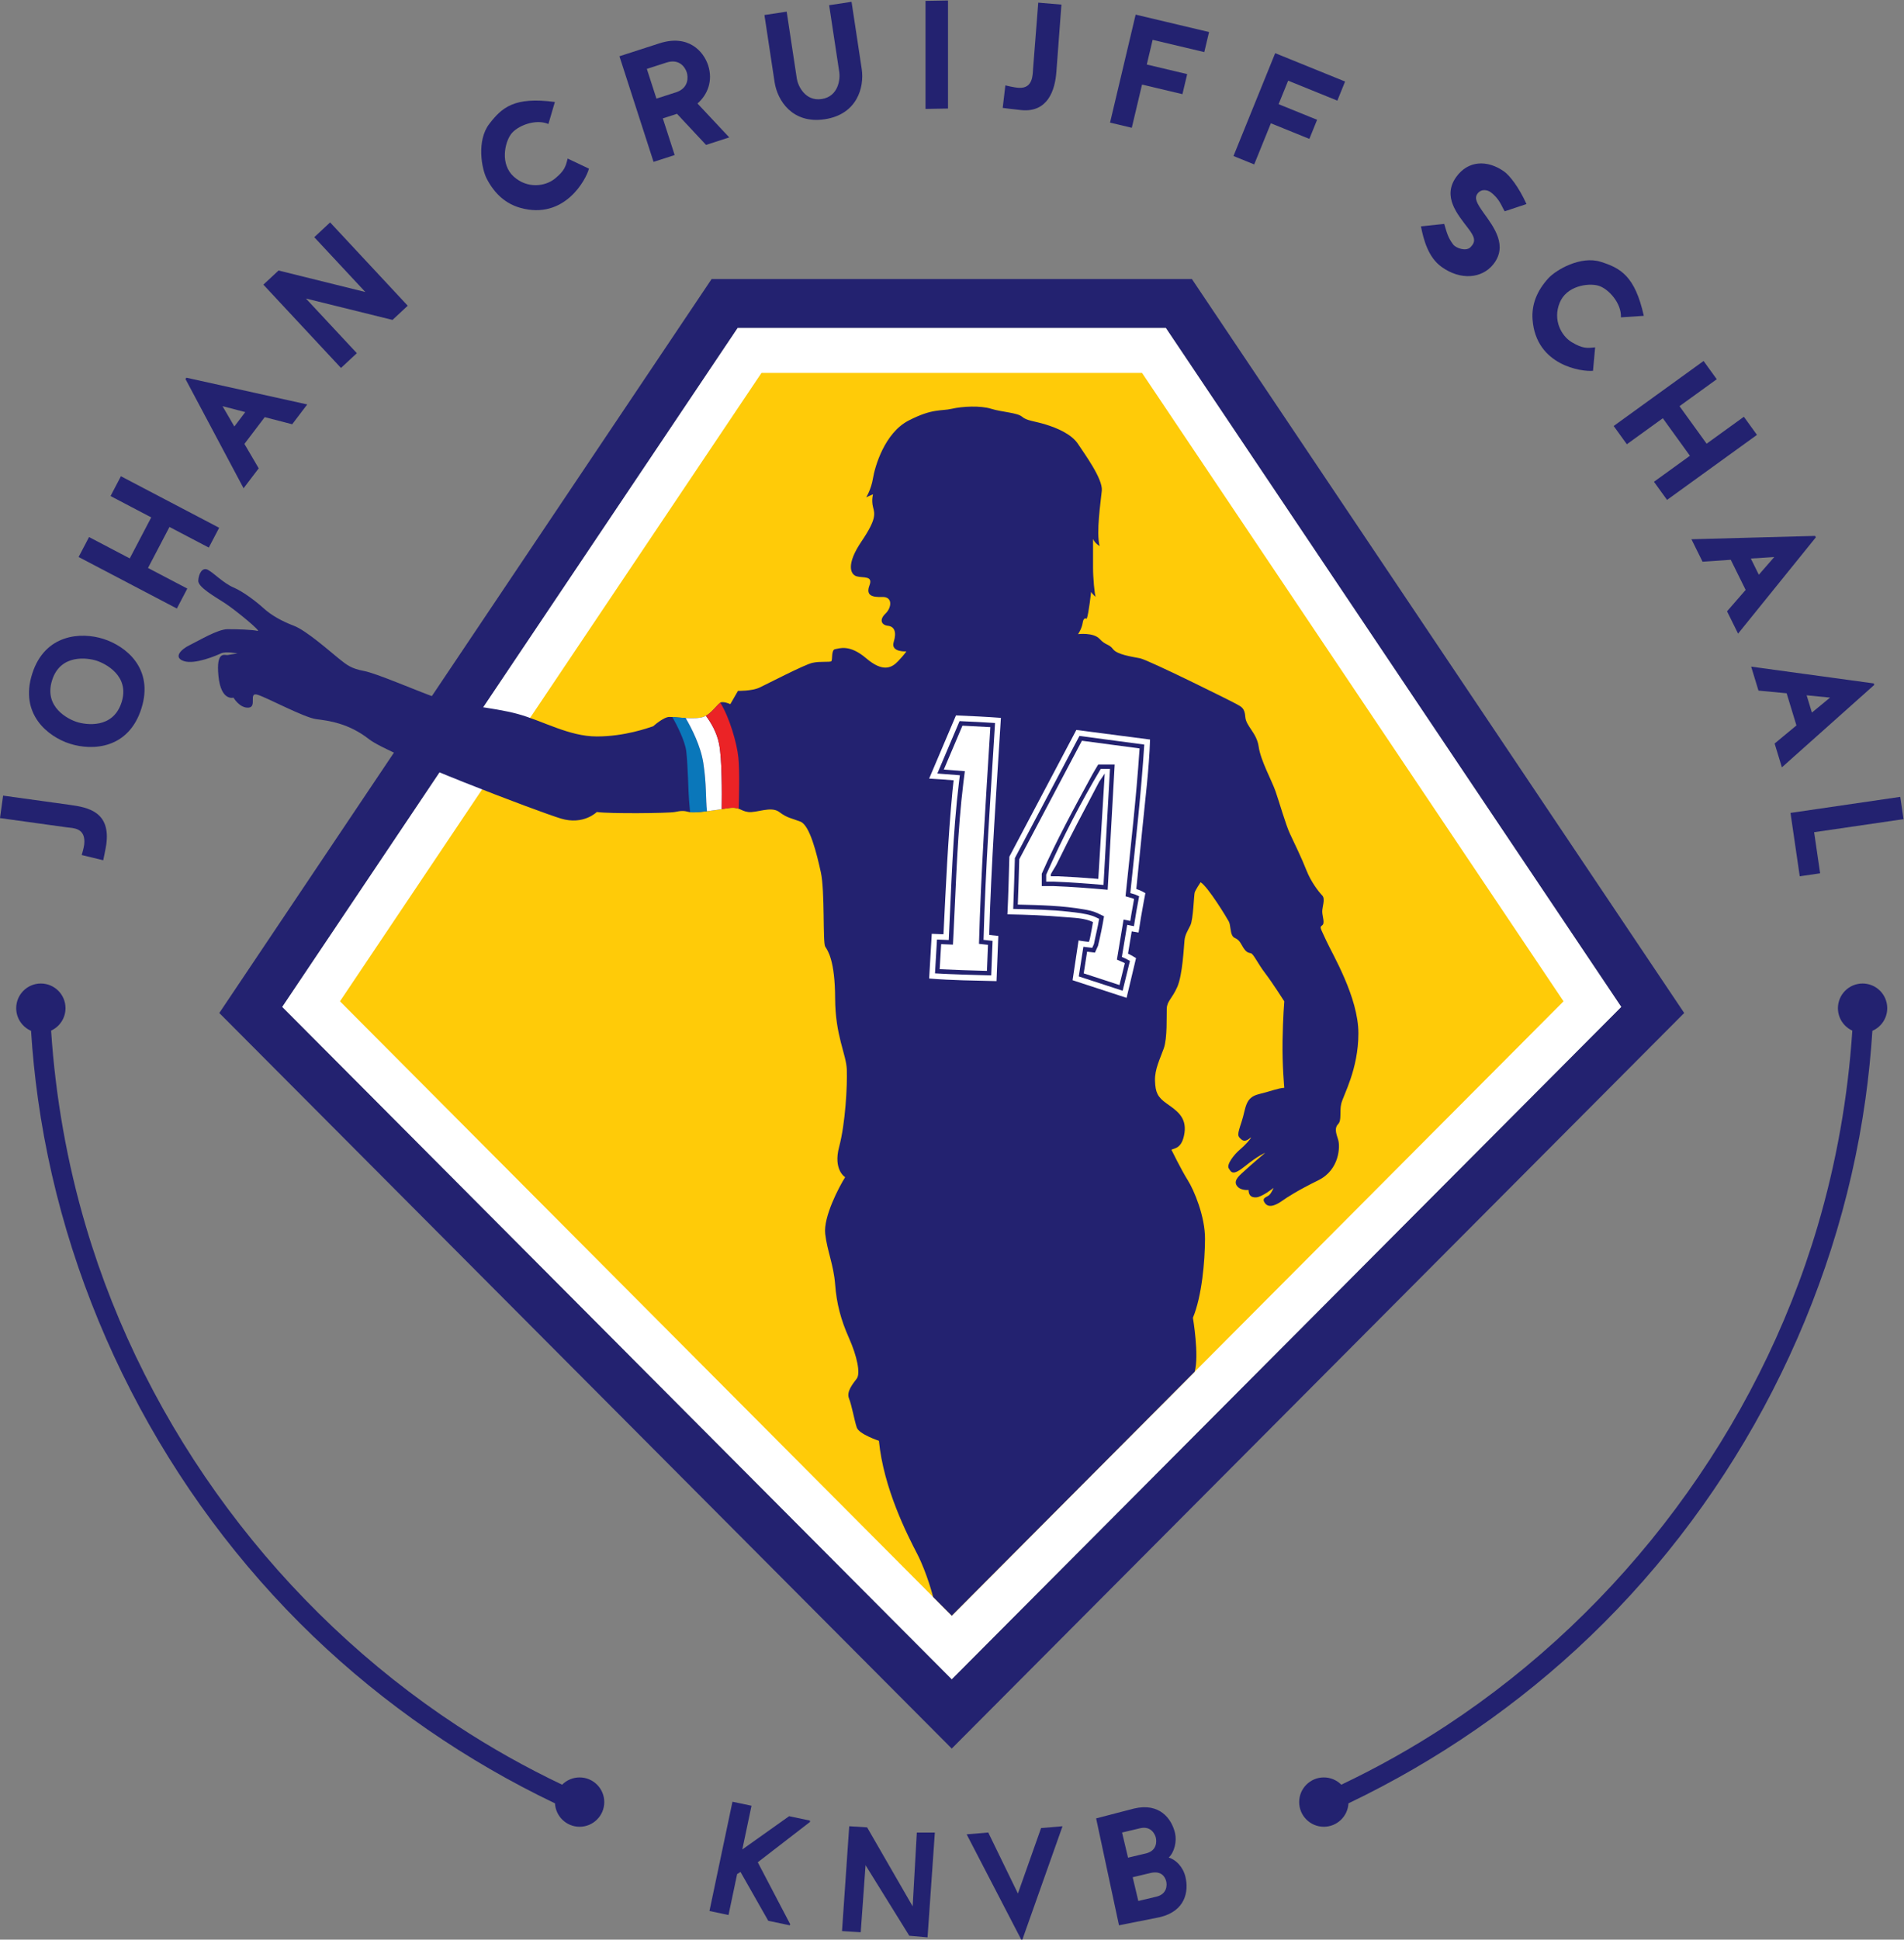 <svg version="1.1" id="svg2" viewBox="2.95 0 1146.11 1167" sodipodi:docname="logo_johan_cruijff_schaal.eps" xmlns:inkscape="http://www.inkscape.org/namespaces/inkscape" xmlns:sodipodi="http://sodipodi.sourceforge.net/DTD/sodipodi-0.dtd" xmlns="http://www.w3.org/2000/svg" xmlns:svg="http://www.w3.org/2000/svg">
  <rect x="2.95" y="0" width="1146.11" height="1167" fill="#808080" stroke="none"/>
  <defs id="defs6"></defs>
  <sodipodi:namedview id="namedview4" pagecolor="#ffffff" bordercolor="#000000" borderopacity="0.25" inkscape:showpageshadow="2" inkscape:pageopacity="0.0" inkscape:pagecheckerboard="0" inkscape:deskcolor="#d1d1d1"></sodipodi:namedview>
  <g id="g8" inkscape:groupmode="layer" inkscape:label="ink_ext_XXXXXX" transform="matrix(1.333,0,0,-1.333,0,1167)">
    <g id="g10" transform="scale(0.1)">
      <path d="M 1012.45,4182.54 3235.51,7495.16 H 5404.49 L 7627.55,4182.54 4320,862.551 C 3217.48,1969.21 2114.97,3075.87 1012.45,4182.54 Z m 6330.8,27.49 -2056.31,3064.14 H 3353.06 L 1296.75,4210.03 4320,1175.41 c 1007.75,1011.54 2015.5,2023.08 3023.25,3034.62" style="fill:#232270;fill-opacity:1;fill-rule:nonzero;stroke:none" id="path12"></path>
      <path d="M 7125.68,4192.63 5192.57,7073.19 H 3447.43 L 1514.32,4192.63 4320,1376.39 c 935.23,938.75 1870.45,1877.49 2805.68,2816.24" style="fill:#ffcb08;fill-opacity:1;fill-rule:evenodd;stroke:none" id="path14"></path>
      <path d="M 1296.75,4210.03 3353.06,7274.17 H 5286.94 L 7343.25,4210.03 4320,1175.41 C 3312.25,2186.95 2304.5,3198.49 1296.75,4210.03 Z m 5785.89,25.21 -1903.45,2836.37 H 3460.81 L 1557.36,4235.24 4320,1462.2 c 920.88,924.35 1841.76,1848.69 2762.64,2773.04" style="fill:#ffffff;fill-opacity:1;fill-rule:nonzero;stroke:none" id="path16"></path>
      <path d="m 4236.04,1546.47 c 0,0 -27.51,108.36 -72.35,195.18 -44.84,86.82 -151.28,294.12 -172.64,510.04 0,0 -89.37,29.42 -99.86,59.69 -10.5,30.27 -22.73,100.82 -35.3,131.66 -12.56,30.83 18.2,66.43 35.3,89.65 17.09,23.22 1.68,99.93 -35.3,182.86 -36.97,82.93 -55.92,155.4 -62.57,242.69 -6.65,87.29 -35.93,150.39 -44.77,227.4 -8.84,77.01 63.11,213.32 90.1,255.77 0,0 -55.19,32.52 -27.06,137.58 28.13,105.07 37.05,275.18 34.56,347.04 -2.48,71.86 -52.23,152.76 -52.83,323.12 -0.61,170.37 -33.22,215.28 -44.77,232.98 -11.55,17.7 -0.95,249.78 -19.59,334.82 -18.63,85.03 -50.03,212.87 -92.28,229.3 -42.25,16.43 -58.58,15.63 -95.68,43.5 -37.11,27.88 -102.37,-4.93 -140.2,0 -37.84,4.94 -37.76,25.73 -93.86,17 -56.11,-8.73 -149.7,-23.58 -173.52,-17 -23.82,6.59 -36.15,5.69 -63.8,0 -27.64,-5.68 -296.94,-8.44 -352.49,0 0,0 -60.01,-60.58 -162.39,-29.51 -102.38,31.08 -773.4,285.28 -865.82,357.81 -92.42,72.54 -182.83,83.72 -238.3,90.72 -55.47,7 -223.82,97.97 -265.9,110.36 -42.07,12.4 -0.38,-55.57 -40.39,-58.38 -40.01,-2.81 -67.85,45.15 -67.85,45.15 0,0 -56.61,-17.75 -67.93,97.92 -11.32,115.67 29.06,92.66 41.38,94.38 12.32,1.71 44.78,7.65 44.78,7.65 0,0 -54.86,9.21 -74.23,0 -19.36,-9.22 -117.582,-51.45 -167.46,-35.21 -49.872,16.24 -14.411,53.04 26.25,72.65 40.652,19.62 125.99,71.59 170.66,71.61 44.67,0.02 112.71,-2.07 134.79,-7.75 22.09,-5.68 -99.13,93.98 -146.07,124.62 -46.931,30.63 -122.728,72.72 -121.228,102.14 1.488,29.43 17.289,62.78 43.578,48.84 26.289,-13.93 70.76,-60.5 115.48,-79.55 44.72,-19.04 102.49,-63.45 136.26,-94.12 33.77,-30.68 80.67,-57.67 136.61,-78.86 55.93,-21.2 161.88,-115.02 201.14,-146.68 39.27,-31.65 58.08,-46.38 115.32,-57.29 57.25,-10.91 229.69,-86.06 325,-120.35 95.32,-34.29 253.8,-42.36 368.33,-73.46 114.52,-31.09 231.94,-101.74 357.99,-101.74 126.06,0 232.37,38.8 254.69,46.04 0,0 46.25,41.83 72.65,42.05 26.4,0.21 115.1,-13.19 153.66,0 38.55,13.18 65.98,63.87 81.58,66.46 15.6,2.6 40.42,-8.65 40.42,-8.65 l 34.52,59.86 c 0,0 62.43,-1.16 96.26,14.46 33.84,15.61 202.72,103.74 239.7,112.05 36.98,8.32 79.77,1.3 85.77,7.67 5.99,6.36 -1.44,51.39 16.94,54.06 18.37,2.67 64.06,23.9 140.3,-41.16 76.23,-65.05 115.98,-42.76 144.3,-12.9 28.32,29.85 37.17,43.94 37.17,43.94 0,0 -71.93,-4.81 -57.34,42 14.6,46.82 2.38,70.56 -26.1,73.64 -28.47,3.07 -40.57,26.58 -11.28,54.59 29.3,28 33.41,77.24 -14.31,75.48 -47.71,-1.76 -74.5,7.73 -57.57,52.48 16.93,44.74 -27.86,32.44 -57.3,40.54 -29.45,8.11 -48.8,54.42 20.97,157.33 69.77,102.92 59.91,125.18 52.25,155.83 -7.65,30.65 0,57.24 0,57.24 l -30.79,-13.47 c 0,0 22.35,34.54 30.79,86.26 8.45,51.72 51.98,203.91 160.58,259.97 108.61,56.05 145.66,41.86 195.01,53.18 49.35,11.33 130.48,14.94 178.06,0 47.58,-14.93 118.3,-17.32 139.43,-35.77 21.13,-18.45 54.44,-19.15 105.72,-34.84 51.28,-15.69 117.63,-43.37 147.1,-88.32 29.47,-44.96 112.41,-157.47 107.29,-210.57 -5.12,-53.11 -26.04,-187.68 -9.91,-250.16 0,0 -21.37,12.18 -29.64,32.01 0,0 0.23,-87.55 0,-129.24 -0.23,-41.69 6.91,-125.79 12.2,-132.47 0,0 -15.28,12.43 -21.04,22.88 0,0 -10.57,-98.31 -19.74,-121.48 0,0 -14.05,10.24 -18.12,-17.37 -4.08,-27.6 -21.04,-51.8 -21.04,-51.8 0,0 69.29,8.87 97.38,-21.59 28.1,-30.45 41.92,-21.46 60.69,-46.23 18.76,-24.77 84.42,-33.77 121.88,-41.16 37.47,-7.38 416.38,-195.28 436.18,-206.94 19.79,-11.67 36.31,-15.85 39.19,-57.81 2.89,-41.97 51.58,-71.42 60.34,-134.06 8.76,-62.63 58.8,-152.19 75.94,-201.06 17.13,-48.88 46.46,-152.06 65.09,-191.64 18.63,-39.58 54.41,-113.25 74.78,-165.69 20.37,-52.45 56.01,-97.53 71.23,-113.34 15.23,-15.82 -0.88,-52.24 0,-74.26 0.89,-22.01 12.85,-50.56 0,-60.3 -12.84,-9.73 -9.51,-8.55 17.94,-68.99 27.44,-60.44 145.36,-255.63 145.36,-418.61 0,-162.98 -68.52,-279.89 -77.36,-317.18 -8.84,-37.3 2.93,-74.96 -14.2,-92.49 -17.12,-17.52 -9.82,-40.16 0,-70.2 9.82,-30.04 6.52,-136.22 -89.03,-183.18 -95.55,-46.96 -141.52,-77.38 -161.97,-91.83 -20.46,-14.45 -58.65,-38.41 -78.53,-12.63 -19.89,25.78 8.89,27.57 19.48,38.53 10.59,10.95 18.54,31.36 18.54,31.36 0,0 -51.67,-41.45 -79.11,-42.92 -27.43,-1.47 -33.65,16.02 -33.93,33.59 0,0 -37.96,-4.73 -53.76,20.46 -15.81,25.2 17.82,48.75 39.19,69 21.37,20.25 89.59,77.99 89.59,77.99 0,0 -31.59,-12.22 -89.59,-59.17 -58,-46.95 -63.27,-28.09 -74.72,-10.94 -11.45,17.15 24.66,63.19 49.55,84.07 24.88,20.89 49.18,48.77 50.56,54.73 1.39,5.97 -21.68,-25.65 -41.92,-9.06 -20.23,16.6 -20.05,20.79 0,81.59 20.06,60.79 13.85,107.81 76.87,123.53 63.02,15.72 84.79,26.48 115.65,28.91 0,0 -9.66,102.88 -7.87,210.99 1.78,108.11 7.87,179.15 7.87,179.15 0,0 -53.17,83.66 -86.4,127.1 -33.24,43.43 -52.45,86.77 -64.2,89.91 -11.75,3.15 -22.36,1.55 -41.92,37.98 -19.55,36.43 -32.06,24.13 -42.12,41.73 -10.06,17.59 -7.17,47.19 -16.07,63.94 -8.9,16.76 -93.41,156.07 -127.22,176.91 0,0 -23.29,-34.71 -26.73,-46.36 -3.44,-11.65 -6.35,-121.64 -19.32,-147.91 -12.98,-26.26 -24.03,-41.98 -26.75,-68.99 -2.73,-27.01 -8.52,-154.86 -32.33,-208.95 -23.82,-54.09 -46.52,-63.79 -47.71,-98.17 -1.19,-34.38 3.1,-132.62 -13.35,-179.3 -16.45,-46.68 -41.7,-94.79 -39.67,-146.85 2.03,-52.06 10.91,-72.57 53.02,-102.52 42.1,-29.96 90.67,-60 80.04,-132.41 -10.63,-72.42 -46.22,-68.08 -58.95,-75.95 0,0 45.39,-92.56 73.83,-137.51 28.45,-44.95 78.26,-163.46 77.86,-264.54 -0.41,-101.09 -14.05,-258.51 -54.65,-356.35 0,0 29,-169.94 7.98,-243.61 L 4320,1462.2 l -83.96,84.27" style="fill:#232270;fill-opacity:1;fill-rule:evenodd;stroke:none" id="path18"></path>
      <path d="m 3214.55,5093.3 c -32.03,-3.99 -61.22,-6.46 -76.21,-4.49 -1.49,18.56 -3.32,40.53 -4.76,55.29 -2.93,30.1 -4.81,153.45 -12.44,219.31 -5.44,46.91 -42.03,117.86 -62.64,154.8 15.39,-1.02 37.28,-3.17 59.88,-4.37 27.01,-46.15 67.77,-125.66 79.75,-202.72 14.95,-96.24 10.12,-162.91 16.42,-217.82" style="fill:#0a77ba;fill-opacity:1;fill-rule:evenodd;stroke:none" id="path20"></path>
      <path d="m 3209.7,5523.97 c 21.03,-27.79 49.1,-73.04 59.71,-127.25 13.31,-68.09 12.9,-220.89 11.84,-293.95 -21.09,-3.24 -44.57,-6.72 -66.7,-9.47 -6.3,54.91 -1.47,121.58 -16.42,217.82 -11.98,77.06 -52.74,156.57 -79.75,202.72 29.8,-1.59 60.82,-1.53 79.75,4.95 3.97,1.36 7.83,3.11 11.57,5.18" style="fill:#ffffff;fill-opacity:1;fill-rule:evenodd;stroke:none" id="path22"></path>
      <path d="m 3209.7,5523.97 c 28.96,15.98 50.78,50.27 65.09,59.22 42.4,-68.43 75.21,-183.77 81.66,-248.3 5.82,-58.21 3.18,-172.34 1.31,-230.38 -11.18,4.04 -25.09,6.25 -50.82,2.24 -7.92,-1.23 -16.58,-2.58 -25.69,-3.98 1.06,73.06 1.47,225.86 -11.84,293.95 -10.61,54.21 -38.68,99.46 -59.71,127.25" style="fill:#eb2326;fill-opacity:1;fill-rule:evenodd;stroke:none" id="path24"></path>
      <path d="m 4345.07,5525.38 c 64.6,-2.85 129.24,-5.62 193.78,-10.58 l 3.12,-0.25 c -20.03,-324.92 -43.48,-650.22 -52.72,-974.53 l -0.13,-5.13 41.15,-4.47 -8.13,-203.99 c -100.53,2.68 -201.33,3.26 -301.42,11.52 l -2.79,0.26 11.84,201.83 52.89,-2.14 c 10.67,214.71 20.11,429.91 40.41,644.79 1.58,16.73 3.29,33.44 5.43,50.11 -34.38,2.78 -68.76,5.44 -103.2,7.28 l -7.37,0.36 121.1,285.2 c 2.02,-0.09 4.03,-0.17 6.04,-0.26 z m 15.34,-25.71 c 51.72,-2.37 103.43,-4.81 155.09,-8.26 -20.01,-326.16 -43.05,-651.47 -51.99,-978.88 l 40.85,-4.44 -6.22,-156 c -84.7,2.35 -169.23,4.49 -253.81,9.29 l 8.96,152.69 53.1,-2.15 c 11.93,238.2 17.72,479.5 46.48,714.34 l 3.76,29.34 c -33.93,2.75 -67.85,5.47 -101.81,7.75 l 100.44,236.55 c 1.72,-0.07 3.43,-0.15 5.15,-0.23 z m -76.23,-218.33 c 7.42,-0.54 14.84,-1.1 22.26,-1.66 11.75,-0.92 22.44,-1.76 22.44,-1.76 l 50.25,-4.07 -6.42,-50.08 c -26.92,-219.87 -32.79,-446.47 -44.01,-666.5 l -0.78,-15.45 -2.54,-50.69 -53.28,2.16 -6.63,-113.05 c 66.97,-3.53 134.29,-5.42 201.55,-7.28 l 11.92,-0.33 4.69,117.59 -40.61,4.42 c 8.68,318.01 30.3,638.09 50.13,959.03 l 1.17,19.07 c -35.22,2.17 -70.47,3.95 -105.73,5.61 l -9.69,0.45 -10.66,0.49 c -28.02,-65.98 -56.04,-131.96 -84.06,-197.95" style="fill:#ffffff;fill-opacity:1;fill-rule:evenodd;stroke:none" id="path26"></path>
      <path d="m 5215.47,5416.78 c -4.36,-135.09 -21.8,-269.55 -35.01,-404.55 -8,-81.83 -16.23,-163.64 -24.57,-245.43 l -1.88,-18.37 c 0,0 -2.74,-5.79 2.46,-7.41 13.32,-4.26 26.08,-10.23 37.86,-17.73 0,0 -12.3,-62.51 -20.47,-112.22 -3.58,-21.74 -6.98,-43.5 -10.15,-65.3 l -31.07,5.1 -16.66,-100.3 c 7.44,-3.26 21.97,-11.62 36.21,-20.26 l -42.7,-179.44 -243.82,79.59 26.95,179.48 c 20.36,-3.78 46.47,-6.4 46.47,-6.4 4.72,10.49 6.26,22.5 8.62,34.19 3.71,18.36 6.96,36.81 10.02,55.28 -39.26,18.77 -86.45,18.79 -132.93,22.84 -82.98,7.24 -166.38,10.36 -249.83,11.92 l -3.67,0.06 c 0.16,2.67 0.3,5.34 0.44,8.01 3.97,81.34 5.82,162.17 8.18,243.19 l 0.26,9.15 302.43,571.86 c 110.95,-14.42 221.9,-28.84 332.86,-43.26 z m -26.14,-22.79 c -13.69,-217.31 -38.47,-434.45 -60.83,-649.25 l -2.16,-20.93 20.94,-6.12 18.89,-8.37 c -8.91,-44.84 -16.47,-89.84 -23.46,-134.98 l -30.5,6.16 -24.08,-145.02 18.23,-7.99 c 7.71,-3.99 18.3,-9.89 18.3,-9.89 l -33.02,-134.61 -198.11,64.67 20.87,133.72 c 13.31,-1.69 26.64,-3.23 39.97,-4.75 l 7.76,17.19 c 7.6,39.29 16.94,73.77 23.05,111.84 l 0.29,1.8 -17.86,8.54 c -8.02,3.62 -9.76,4.06 -14.61,5.59 -33.26,10.56 -68.62,14 -103.61,18.01 -80.26,9.19 -161.14,10.6 -241.82,12.46 l -10.06,0.24 c 3.09,76.51 5.31,152.91 7.49,229.34 l 291.6,551.37 c 97.57,-13 195.15,-26.01 292.73,-39.02 z m -564.47,-517.58 c -1.95,-68.16 -3.91,-136.38 -6.56,-204.59 101.12,-2.34 202.46,-4.53 302.03,-22.31 19.02,-3.39 38.07,-7.42 55.71,-15.37 l 31.6,-15.11 c -7.37,-44.91 -16.5,-89.05 -27.18,-133.2 l -13.86,-30.73 c -14.38,1.64 -35.42,4.07 -35.42,4.07 l -15.26,-97.77 161.43,-52.7 24.22,98.74 c -1.96,1.03 -3.83,2 -3.83,2 l -31.89,13.97 30.03,180.8 30.3,-6.13 c 1.6,10.07 3.24,20.15 4.91,30.22 3.82,22.7 7.83,45.37 12.14,67.97 l -2.84,2.6 -35.66,10.41 c 22.91,221.63 48.56,442.81 63.31,665.17 l 0.14,2.18 -260.42,34.72 c -94.3,-178.31 -188.6,-356.63 -282.9,-534.94 z m 399.23,-137.72 c -80.94,7.13 -161.79,13.58 -242.8,16.57 h -54.87 v 55.69 c 66.74,151.41 147.94,300.13 228.15,447.45 7.66,13.87 18.36,31.53 18.36,31.53 l 8.47,14.22 h 74.25 c -10.52,-188.49 -21.04,-376.98 -31.56,-565.46 z m 10.41,545.46 -29.23,-523.73 -6.99,0.62 c -72.14,6.28 -144.36,11.55 -216.62,14.22 h -35.24 v 31.48 l 1.2,2.74 c 72.15,162.85 154.08,321.76 245.14,474.67 z m -23.85,-21.08 c -1.46,-2.64 -5.76,-8.87 -10.42,-15.56 l -4.18,-6 c -4.84,-6.94 -9.29,-13.38 -10.58,-15.84 -70.21,-134.11 -126.04,-237.05 -192.9,-373.92 -3.81,-7.79 -21.82,-35.31 -25.31,-43.24 v -8.84 c 5.33,-0.18 24.86,0.22 30.18,0 58.15,-2.47 116.21,-6.21 174.19,-11.18 l 10.17,-0.89 29,475.75 -0.15,-0.28" style="fill:#ffffff;fill-opacity:1;fill-rule:evenodd;stroke:none" id="path28"></path>
      <path d="m 3311.92,111.309 38.89,184.679 15.2,9.782 125.36,-220.559 96.95,-20.41 2.25,4.668 -146.58,279.91 236.09,182.141 -0.63,6.019 -93.92,19.781 -211.3,-150.101 41.54,197.269 -86.04,18.121 -103.85,-493.179 86.04,-18.121" style="fill:#232270;fill-opacity:1;fill-rule:nonzero;stroke:none" id="path30"></path>
      <path d="m 3856.95,511.98 80.87,-5.101 205.65,-356.469 18.75,333.039 h 81.42 l -32.96,-473.058 -82.46,7.289 -197.53,318.531 -21.78,-302.82 -84.49,5.328 32.53,473.261" style="fill:#232270;fill-opacity:1;fill-rule:nonzero;stroke:none" id="path32"></path>
      <path d="M 4633.96,0 4638.9,0.422 4820.21,511.98 4723.35,503.75 4618.75,208.262 4484.82,483.691 4387.34,475.41 4633.96,0" style="fill:#232270;fill-opacity:1;fill-rule:nonzero;stroke:none" id="path34"></path>
      <path d="m 5328.28,481.219 c -15.49,65.14 -69.74,138.101 -185.4,110.609 L 4971.93,547.441 5075.19,64.801 5259.42,101.48 c 115.66,27.5 131.46,116.36 115.97,181.5 -10.98,46.231 -43.3,77.77 -75.61,87.86 26.12,23.969 37.15,73.949 28.5,110.379 z m -129.12,-91.367 -83.14,-19.762 -26.97,113.48 81.33,19.321 c 50.6,12.031 67.99,-28.981 71.15,-42.289 3.83,-16.114 6.09,-57.762 -42.37,-70.75 z m 44.64,-195.872 -81.33,-19.332 -25.47,107.18 83.13,19.75 c 49.13,10.203 64.19,-21 68.52,-39.219 3.16,-13.308 5.75,-56.347 -44.85,-68.379" style="fill:#232270;fill-opacity:1;fill-rule:nonzero;stroke:none" id="path36"></path>
      <path d="m 391.109,4895.51 97.172,-23.61 c 0,0 11.309,53.4 13.731,70.84 20.418,147.45 -81.66,167.7 -163.184,178.99 L 36.129,5163.65 22.09,5062.27 324.789,5020.35 c 26.941,-3.73 86.07,-0.76 77.59,-77.61 -1.609,-14.61 -11.27,-47.23 -11.27,-47.23" style="fill:#232270;fill-opacity:1;fill-rule:nonzero;stroke:none" id="path38"></path>
      <path d="m 167.391,5713.15 c -57.743,-182.15 71.418,-283.9 171.031,-315.47 102.328,-32.43 264.469,-23.02 322.207,159.13 57.301,180.79 -69.809,281.89 -172.141,314.33 -99.609,31.57 -263.797,22.8 -321.097,-157.99 z m 403.871,-128.01 c -38.711,-122.11 -162.821,-101.54 -201.703,-89.22 -38.887,12.33 -150.821,66.57 -112.118,188.69 38.059,120.07 161.02,100.61 199.911,88.29 38.878,-12.33 151.968,-67.69 113.91,-187.76" style="fill:#232270;fill-opacity:1;fill-rule:nonzero;stroke:none" id="path40"></path>
      <path d="m 690.441,6191.16 97.02,185.09 177.48,-93.04 46.849,89.37 -443.688,232.59 -46.852,-89.37 183.809,-96.36 -97.02,-185.08 -183.82,96.35 -47.18,-90 443.699,-232.59 47.184,90.01 -177.481,93.03" style="fill:#232270;fill-opacity:1;fill-rule:nonzero;stroke:none" id="path42"></path>
      <path d="m 1122.02,6550.88 68.4,90.04 -64.58,110.19 91.78,120.8 123.9,-32.11 67.97,89.46 -545.592,120.62 -4.328,-5.7 z m -95.03,370.6 102.74,-26.83 -49.35,-64.97 -53.39,91.8" style="fill:#232270;fill-opacity:1;fill-rule:nonzero;stroke:none" id="path44"></path>
      <path d="m 1211.46,7469.92 68.51,63.86 391.93,-97.1 -230.64,247.44 71.58,66.71 350.48,-376.02 -68.76,-64.09 -390.97,96.57 229.93,-246.67 -71.58,-66.72 -350.48,376.02" style="fill:#232270;fill-opacity:1;fill-rule:nonzero;stroke:none" id="path46"></path>
      <path d="m 2371.11,7816.78 c -63.8,18.08 -114.71,61.25 -151.14,131.58 -23.58,45.51 -45.82,172.13 11.33,246.64 57.15,74.5 113.13,124.14 296.52,99.38 L 2498.59,8195 c -58.54,25.03 -142.21,-8.31 -169.81,-47.13 -27.59,-38.82 -48.49,-134.29 13.02,-190.1 61.51,-55.8 142.32,-44.97 186.02,-9.41 43.7,35.55 48.78,54.61 57.66,90.69 l 96.16,-45.56 c -12.25,-48.06 -110.18,-233.47 -310.53,-176.71" style="fill:#232270;fill-opacity:1;fill-rule:nonzero;stroke:none" id="path48"></path>
      <path d="m 3015.26,8220.33 64.02,20.69 131.1,-140.39 104.87,33.88 -143.43,152.96 c 46.31,40.54 70.43,103.23 48.2,172.01 -20.47,63.33 -89.45,141.82 -220.2,99.57 l -180.46,-58.31 154.04,-476.7 95.34,30.81 z m 62.43,118.7 -91.25,-29.49 -43.36,134.16 88.53,28.6 c 57.89,18.71 84.23,-20.91 91.71,-44.07 6.82,-21.11 9.09,-70.01 -45.63,-89.2" style="fill:#232270;fill-opacity:1;fill-rule:nonzero;stroke:none" id="path50"></path>
      <path d="m 3732.77,8307.74 c -76.42,-11.58 -107.92,62.54 -112.31,91.56 l -45.89,302.84 -100.47,-15.22 45.88,-302.85 c 12.65,-83.49 80.86,-189.69 226.62,-167.61 145.76,22.09 179.45,143.73 166.8,227.22 l -45.89,302.85 -101.18,-15.33 45.88,-302.85 c 4.4,-29.01 -3.02,-109.03 -79.44,-120.61" style="fill:#232270;fill-opacity:1;fill-rule:nonzero;stroke:none" id="path52"></path>
      <path d="m 4303.13,8752.5 -101.61,-1.77 v -487.71 l 101.61,1.78 v 487.7" style="fill:#232270;fill-opacity:1;fill-rule:nonzero;stroke:none" id="path54"></path>
      <path d="m 4562.07,8369.35 -11.99,-101.63 c 0,0 52.84,-7.15 85.18,-10.11 118.13,-10.81 150.96,89.54 157.12,171.61 l 22.88,304.73 -104.7,8.84 -23.29,-298 c -2.04,-27.11 0.21,-89.44 -63.33,-86.49 -22.84,1.06 -61.87,11.05 -61.87,11.05" style="fill:#232270;fill-opacity:1;fill-rule:nonzero;stroke:none" id="path56"></path>
      <path d="m 5361.68,8329.68 21.46,90.52 -182.44,43.26 26.42,111.42 233.28,-55.32 21.46,90.53 -331.46,78.6 -115.58,-487.45 98.18,-23.28 46.24,194.98 182.44,-43.26" style="fill:#232270;fill-opacity:1;fill-rule:nonzero;stroke:none" id="path58"></path>
      <path d="m 5934.83,8127.77 34.96,86.22 -173.76,70.46 43.04,106.12 222.17,-90.11 34.96,86.22 -315.68,128.02 -188.27,-464.23 93.51,-37.93 75.31,185.7 173.76,-70.47" style="fill:#232270;fill-opacity:1;fill-rule:nonzero;stroke:none" id="path60"></path>
      <path d="m 6694.39,7881.01 c 18.12,23.76 46.44,15.39 58.33,6.8 40.61,-29.34 50.24,-64.53 64.25,-86.81 l 98.35,32.71 c -35.47,78.62 -77.29,129.94 -100.61,146.54 -76.97,54.78 -163.9,49.89 -217.01,-24.74 -63.08,-88.63 5.6,-167.38 53.71,-230.61 30.94,-40.46 36.68,-60.06 11.27,-85.89 -21.1,-21 -66.81,-3.52 -78.58,12.29 -23.02,30.93 -27.18,48.88 -40.31,92.75 l -105.12,-10.99 c 12.01,-60.48 32.77,-140.08 93.99,-183.65 85.13,-60.59 180.7,-52.19 232.09,11.37 67.5,83.73 4.71,167.07 -43.49,233.87 -30.27,42.63 -42.77,65.51 -26.87,86.36" style="fill:#232270;fill-opacity:1;fill-rule:nonzero;stroke:none" id="path62"></path>
      <path d="m 6942.78,7311.64 c -5.03,66.13 17.94,128.8 71.4,187.24 34.59,37.82 145.78,102.36 235.42,74.4 89.64,-27.97 155.53,-63.4 195.52,-244.09 l -103.37,-6.82 c 3.32,63.58 -56.82,130.64 -102.78,143.15 -45.95,12.52 -142.77,-0.78 -173.95,-77.75 -31.18,-76.98 6.85,-149.11 55.29,-177.87 48.45,-28.76 68.08,-26.96 105.01,-22.85 l -9.61,-105.97 c -49.34,-5.07 -257.14,22.93 -272.93,230.56" style="fill:#232270;fill-opacity:1;fill-rule:nonzero;stroke:none" id="path64"></path>
      <path d="m 7530.96,6866.92 122.41,-169.36 -162.4,-117.39 59.11,-81.78 406.01,293.47 -59.11,81.78 -168.21,-121.58 -122.41,169.36 168.2,121.58 -59.53,82.36 -406.01,-293.46 59.53,-82.36 162.41,117.38" style="fill:#232270;fill-opacity:1;fill-rule:nonzero;stroke:none" id="path66"></path>
      <path d="m 7660.26,6320.79 50.11,-101.37 127.42,8.7 67.23,-136.01 -83.98,-96.59 49.79,-100.73 351.17,434.63 -3.17,6.42 z m 374.1,-80.13 -69.81,-80.01 -36.16,73.14 105.97,6.87" style="fill:#232270;fill-opacity:1;fill-rule:nonzero;stroke:none" id="path68"></path>
      <path d="m 7929.94,5745.8 33.01,-108.15 127.15,-12.07 44.28,-145.12 -98.52,-81.69 32.79,-107.47 417,371.94 -2.09,6.84 z m 356.16,-139.72 -81.87,-67.63 -23.81,78.03 105.68,-10.4" style="fill:#232270;fill-opacity:1;fill-rule:nonzero;stroke:none" id="path70"></path>
      <path d="m 8617.91,5057.46 -14.69,100.56 -495.7,-72.39 41.78,-286.1 92.06,13.45 -27.1,185.53 403.65,58.95" style="fill:#232270;fill-opacity:1;fill-rule:nonzero;stroke:none" id="path72"></path>
      <path d="m 162.328,4102.1 c -39.437,17.14 -67.058,56.46 -67.058,102.17 0,61.45 49.891,111.34 111.34,111.34 61.45,0 111.34,-49.89 111.34,-111.34 0,-44.93 -26.679,-83.69 -65.051,-101.27 19.731,-299.41 72.122,-596.67 157.332,-884.5 271.149,-915.82 878.11,-1728.65 1677.04,-2253 151.55,-99.469 309.82,-188.25 473.3,-266.02 20.17,20.27 48.09,32.829 78.92,32.829 61.45,0 111.34,-49.879 111.34,-111.329 0,-61.449 -49.89,-111.339 -111.34,-111.339 -59.53,0 -108.21,46.828 -111.19,105.629 -400.33,191.41 -770.79,446.28 -1091.59,753.97 C 768.82,2009.84 322.09,2877.38 193.672,3793.94 179.34,3896.2 168.91,3999.02 162.328,4102.1" style="fill:#232270;fill-opacity:1;fill-rule:evenodd;stroke:none" id="path74"></path>
      <path d="m 8477.34,4102.1 c 39.44,17.14 67.06,56.46 67.06,102.17 0,61.45 -49.89,111.34 -111.34,111.34 -61.45,0 -111.34,-49.89 -111.34,-111.34 0,-44.93 26.68,-83.69 65.05,-101.27 -19.73,-299.41 -72.12,-596.67 -157.33,-884.5 C 7958.29,2302.68 7351.33,1489.85 6552.4,965.5 6400.85,866.031 6242.58,777.25 6079.1,699.48 c -20.17,20.27 -48.09,32.829 -78.92,32.829 -61.45,0 -111.34,-49.879 -111.34,-111.329 0,-61.449 49.89,-111.339 111.34,-111.339 59.53,0 108.21,46.828 111.19,105.629 400.33,191.41 770.79,446.28 1091.59,753.97 667.89,640.6 1114.62,1508.14 1243.04,2424.7 14.33,102.26 24.76,205.08 31.34,308.16" style="fill:#232270;fill-opacity:1;fill-rule:evenodd;stroke:none" id="path76"></path>
    </g>
  </g>
</svg>